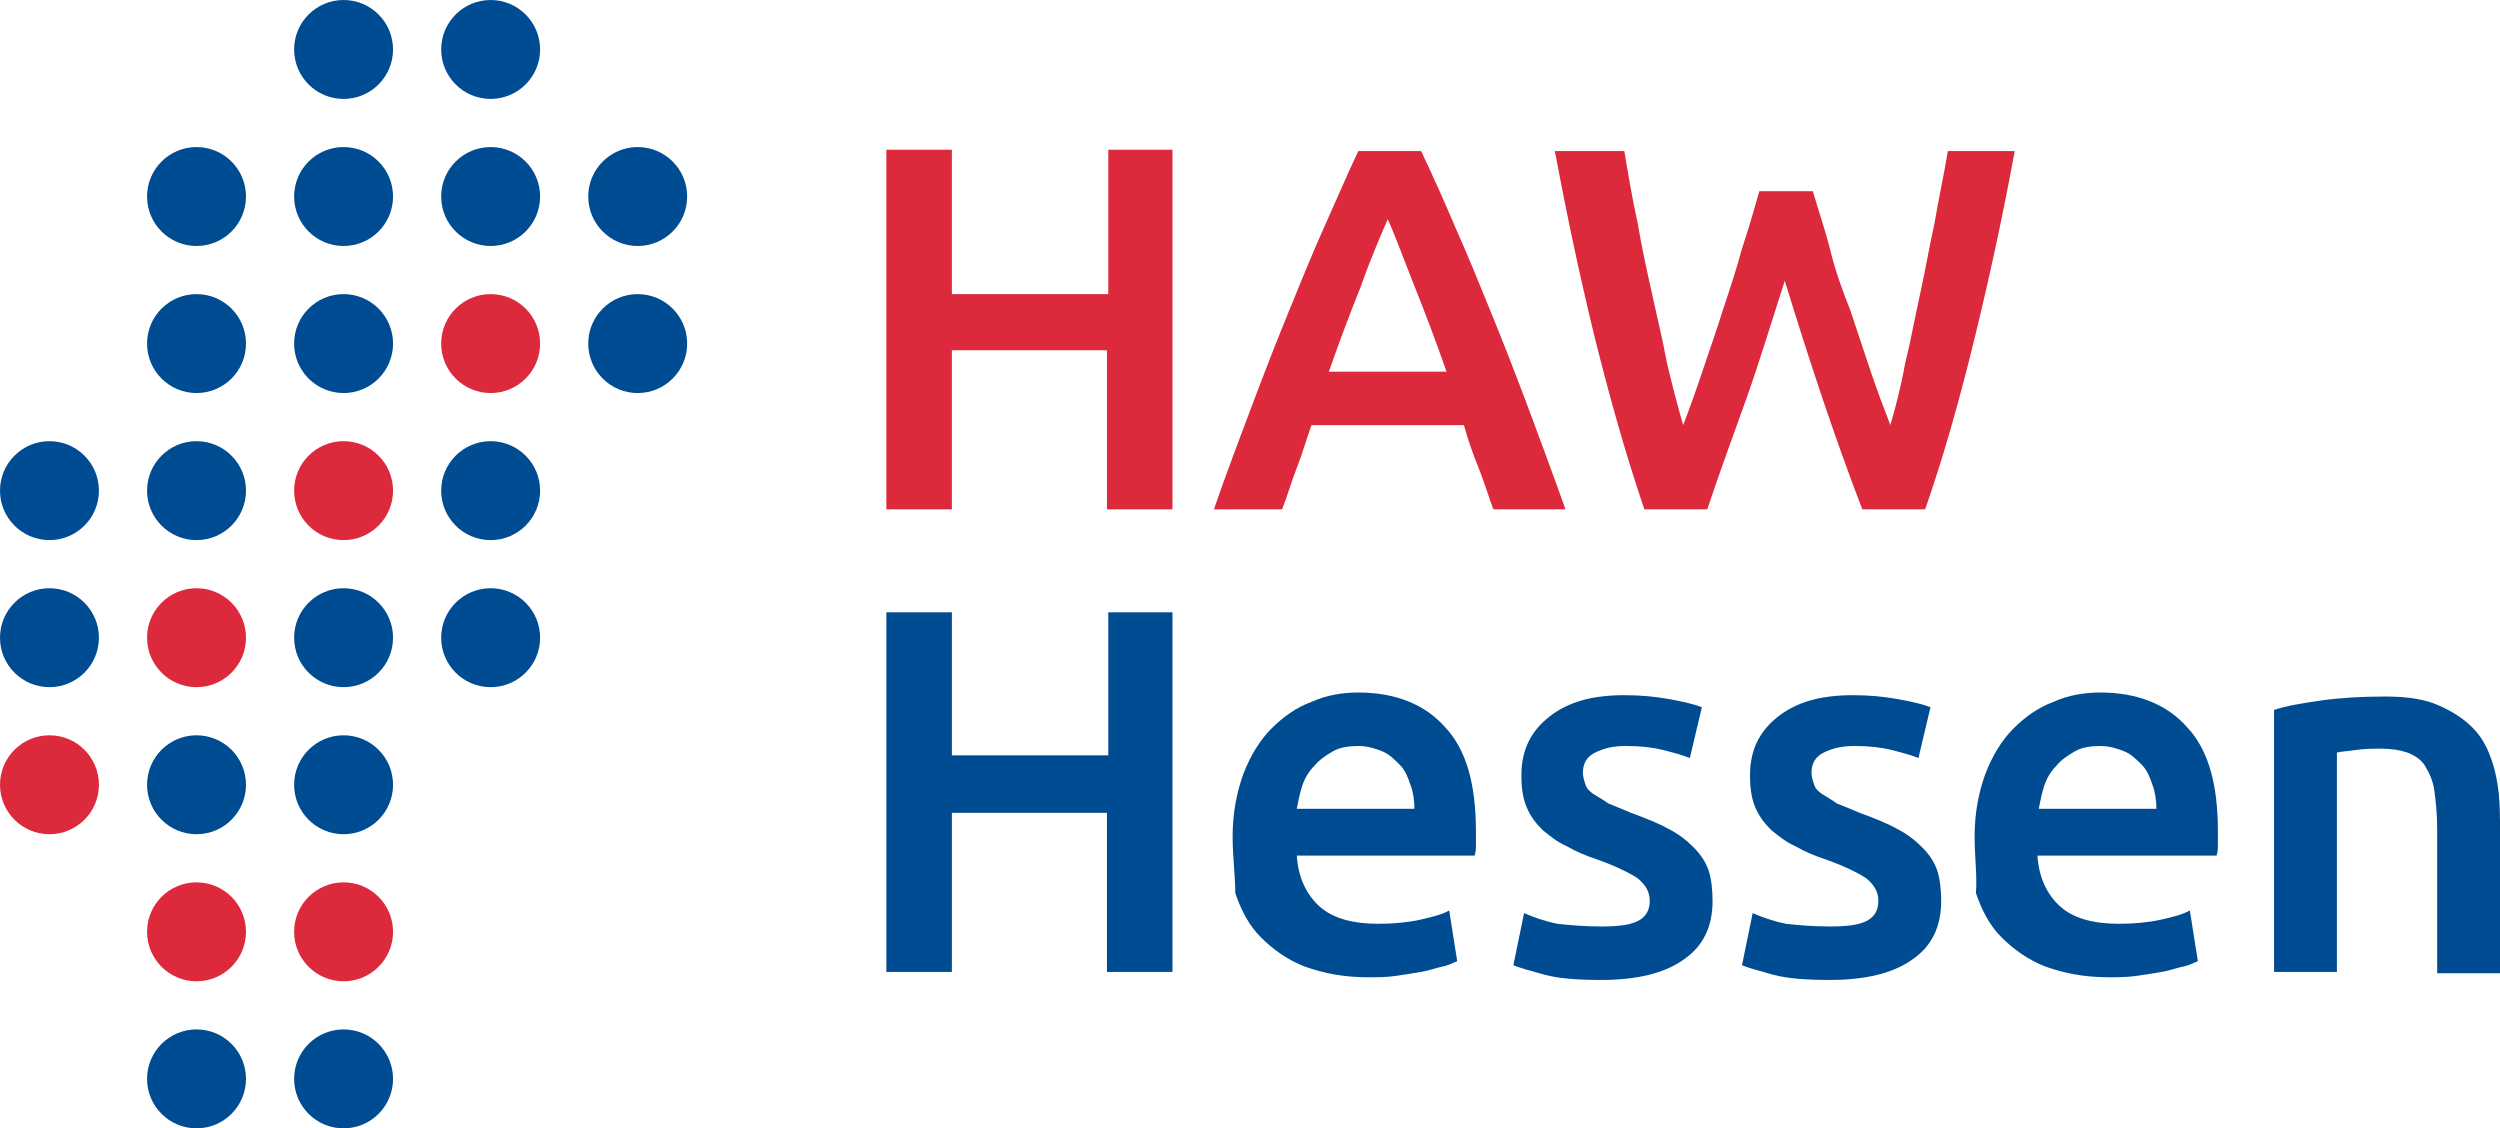 <?xml version="1.0" encoding="utf-8"?>
<!-- Generator: Adobe Illustrator 22.0.1, SVG Export Plug-In . SVG Version: 6.00 Build 0)  -->
<svg version="1.1" id="Ebene_1" xmlns="http://www.w3.org/2000/svg" xmlns:xlink="http://www.w3.org/1999/xlink" x="0px" y="0px"
	 viewBox="0 0 187 84.4" style="enable-background:new 0 0 187 84.4;" xml:space="preserve">
<style type="text/css">
	.st0{fill:#004C93;}
	.st1{fill:#DD293C;}
</style>
<circle class="st0" cx="25.7" cy="3.7" r="3.7"/>
<circle class="st0" cx="36.7" cy="3.7" r="3.7"/>
<circle class="st0" cx="25.7" cy="14.7" r="3.7"/>
<circle class="st0" cx="14.7" cy="14.7" r="3.7"/>
<circle class="st0" cx="36.7" cy="14.7" r="3.7"/>
<circle class="st0" cx="47.7" cy="14.7" r="3.7"/>
<circle class="st0" cx="25.7" cy="25.7" r="3.7"/>
<circle class="st0" cx="14.7" cy="25.7" r="3.7"/>
<circle class="st1" cx="36.7" cy="25.7" r="3.7"/>
<circle class="st0" cx="47.7" cy="25.7" r="3.7"/>
<circle class="st1" cx="25.7" cy="36.7" r="3.7"/>
<circle class="st0" cx="14.7" cy="36.7" r="3.7"/>
<circle class="st0" cx="3.7" cy="36.7" r="3.7"/>
<circle class="st0" cx="36.7" cy="36.7" r="3.7"/>
<circle class="st0" cx="25.7" cy="47.7" r="3.7"/>
<circle class="st1" cx="14.7" cy="47.7" r="3.7"/>
<circle class="st0" cx="3.7" cy="47.7" r="3.7"/>
<circle class="st0" cx="36.7" cy="47.7" r="3.7"/>
<circle class="st0" cx="25.7" cy="58.7" r="3.7"/>
<circle class="st0" cx="14.7" cy="58.7" r="3.7"/>
<circle class="st1" cx="3.7" cy="58.7" r="3.7"/>
<circle class="st1" cx="25.7" cy="69.7" r="3.7"/>
<circle class="st1" cx="14.7" cy="69.7" r="3.7"/>
<circle class="st0" cx="25.7" cy="80.7" r="3.7"/>
<circle class="st0" cx="14.7" cy="80.7" r="3.7"/>
<g id="Ubtunu_1_">
	<path class="st1" d="M82.8,11.2h4.9v26.9h-4.9V26.2H71.2v11.9h-4.9V11.2h4.9V22h11.7V11.2z"/>
	<path class="st1" d="M111.7,38.1c-0.4-1.1-0.7-2.1-1.1-3.1c-0.4-1-0.8-2.1-1.1-3.2H98.1c-0.4,1.1-0.7,2.2-1.1,3.2
		c-0.4,1-0.7,2.1-1.1,3.1h-5.1c1-2.9,2-5.5,2.9-7.9c0.9-2.4,1.8-4.7,2.7-6.9s1.7-4.2,2.6-6.2c0.9-2,1.7-3.9,2.6-5.8h4.7
		c0.9,1.9,1.8,3.9,2.6,5.8c0.9,2,1.7,4,2.6,6.2c0.9,2.2,1.8,4.5,2.7,6.9c0.9,2.4,1.9,5.1,2.9,7.9H111.7z M103.8,16.4
		c-0.6,1.4-1.3,3-2,5c-0.8,2-1.6,4.1-2.4,6.4h8.8c-0.8-2.3-1.6-4.4-2.4-6.4C105,19.4,104.4,17.7,103.8,16.4z"/>
	<path class="st1" d="M135.6,14.3c0.4,1.4,0.9,2.8,1.3,4.4s0.9,3,1.5,4.5c0.5,1.5,1,3,1.5,4.5c0.5,1.5,1,2.8,1.5,4.1
		c0.4-1.4,0.8-2.9,1.1-4.6c0.4-1.6,0.7-3.3,1.1-5.1c0.4-1.8,0.7-3.6,1.1-5.4c0.3-1.8,0.7-3.6,1-5.4h5c-0.9,4.9-1.9,9.5-3,14
		c-1.1,4.5-2.3,8.8-3.7,12.8h-4.7c-2-5.2-3.9-10.9-5.8-17.1c-1,3.1-1.9,6.1-2.9,8.9c-1,2.8-2,5.5-2.9,8.2h-4.7
		c-1.4-4.1-2.6-8.4-3.7-12.8c-1.1-4.5-2.1-9.2-3-14h5.2c0.3,1.8,0.6,3.6,1,5.4c0.3,1.8,0.7,3.6,1.1,5.4c0.4,1.8,0.8,3.5,1.1,5.1
		c0.4,1.7,0.8,3.2,1.2,4.6c0.5-1.3,1-2.7,1.5-4.2c0.5-1.5,1-2.9,1.5-4.5c0.5-1.5,1-3,1.4-4.5c0.5-1.5,0.9-2.9,1.3-4.3H135.6z"/>
</g>
<g id="Ubtunu">
	<path class="st0" d="M82.8,45.8h4.9v26.9h-4.9V60.8H71.2v11.9h-4.9V45.8h4.9v10.7h11.7V45.8z"/>
	<path class="st0" d="M92.2,62.6c0-1.8,0.3-3.3,0.8-4.7c0.5-1.3,1.2-2.5,2.1-3.4c0.9-0.9,1.9-1.6,3-2c1.1-0.5,2.3-0.7,3.5-0.7
		c2.8,0,5,0.9,6.5,2.6c1.6,1.7,2.3,4.3,2.3,7.8c0,0.3,0,0.5,0,0.9c0,0.3,0,0.6-0.1,0.9H97c0.1,1.6,0.7,2.9,1.7,3.8
		c1,0.9,2.5,1.3,4.4,1.3c1.1,0,2.2-0.1,3.1-0.3c0.9-0.2,1.7-0.4,2.2-0.7l0.6,3.8c-0.3,0.1-0.6,0.3-1.1,0.4c-0.5,0.1-1,0.3-1.6,0.4
		c-0.6,0.1-1.2,0.2-1.9,0.3c-0.7,0.1-1.4,0.1-2.1,0.1c-1.8,0-3.3-0.3-4.7-0.8c-1.3-0.5-2.4-1.3-3.3-2.2c-0.9-0.9-1.5-2.1-1.9-3.3
		C92.4,65.5,92.2,64.1,92.2,62.6z M105.8,60.5c0-0.6-0.1-1.3-0.3-1.8c-0.2-0.6-0.4-1.1-0.8-1.5s-0.8-0.8-1.3-1
		c-0.5-0.2-1.1-0.4-1.8-0.4c-0.7,0-1.4,0.1-1.9,0.4c-0.5,0.3-1,0.6-1.4,1.1c-0.4,0.4-0.7,0.9-0.9,1.5c-0.2,0.6-0.3,1.2-0.4,1.7
		H105.8z"/>
	<path class="st0" d="M119.8,69.3c1.2,0,2.1-0.1,2.7-0.4c0.6-0.3,0.9-0.8,0.9-1.5c0-0.7-0.3-1.2-0.9-1.7c-0.6-0.4-1.6-0.9-3-1.4
		c-0.9-0.3-1.6-0.6-2.3-1c-0.7-0.3-1.3-0.8-1.8-1.2c-0.5-0.5-0.9-1-1.2-1.7c-0.3-0.7-0.4-1.5-0.4-2.4c0-1.9,0.7-3.3,2.1-4.4
		c1.4-1.1,3.2-1.6,5.6-1.6c1.2,0,2.3,0.1,3.4,0.3c1.1,0.2,1.9,0.4,2.4,0.6l-0.9,3.8c-0.5-0.2-1.2-0.4-2-0.6
		c-0.8-0.2-1.7-0.3-2.8-0.3c-1,0-1.7,0.2-2.3,0.5c-0.6,0.3-0.9,0.8-0.9,1.5c0,0.3,0.1,0.6,0.2,0.9c0.1,0.3,0.3,0.5,0.6,0.7
		c0.3,0.2,0.7,0.4,1.1,0.7c0.5,0.2,1,0.4,1.7,0.7c1.1,0.4,2.1,0.8,2.8,1.2c0.8,0.4,1.4,0.9,1.9,1.4c0.5,0.5,0.9,1.1,1.1,1.7
		c0.2,0.6,0.3,1.4,0.3,2.3c0,1.9-0.7,3.4-2.2,4.4c-1.4,1-3.5,1.5-6.1,1.5c-1.8,0-3.2-0.1-4.3-0.4c-1.1-0.3-1.8-0.5-2.3-0.7l0.8-3.9
		c0.7,0.3,1.5,0.6,2.5,0.8C117.4,69.2,118.5,69.3,119.8,69.3z"/>
	<path class="st0" d="M136.9,69.3c1.2,0,2.1-0.1,2.7-0.4c0.6-0.3,0.9-0.8,0.9-1.5c0-0.7-0.3-1.2-0.9-1.7c-0.6-0.4-1.6-0.9-3-1.4
		c-0.9-0.3-1.6-0.6-2.3-1c-0.7-0.3-1.3-0.8-1.8-1.2c-0.5-0.5-0.9-1-1.2-1.7c-0.3-0.7-0.4-1.5-0.4-2.4c0-1.9,0.7-3.3,2.1-4.4
		c1.4-1.1,3.2-1.6,5.6-1.6c1.2,0,2.3,0.1,3.4,0.3c1.1,0.2,1.9,0.4,2.4,0.6l-0.9,3.8c-0.5-0.2-1.2-0.4-2-0.6
		c-0.8-0.2-1.7-0.3-2.8-0.3c-1,0-1.7,0.2-2.3,0.5c-0.6,0.3-0.9,0.8-0.9,1.5c0,0.3,0.1,0.6,0.2,0.9c0.1,0.3,0.3,0.5,0.6,0.7
		c0.3,0.2,0.7,0.4,1.1,0.7c0.5,0.2,1,0.4,1.7,0.7c1.1,0.4,2.1,0.8,2.8,1.2c0.8,0.4,1.4,0.9,1.9,1.4c0.5,0.5,0.9,1.1,1.1,1.7
		c0.2,0.6,0.3,1.4,0.3,2.3c0,1.9-0.7,3.4-2.2,4.4c-1.4,1-3.5,1.5-6.1,1.5c-1.8,0-3.2-0.1-4.3-0.4c-1.1-0.3-1.8-0.5-2.3-0.7l0.8-3.9
		c0.7,0.3,1.5,0.6,2.5,0.8C134.5,69.2,135.6,69.3,136.9,69.3z"/>
	<path class="st0" d="M147.7,62.6c0-1.8,0.3-3.3,0.8-4.7c0.5-1.3,1.2-2.5,2.1-3.4c0.9-0.9,1.9-1.6,3-2c1.1-0.5,2.3-0.7,3.5-0.7
		c2.8,0,5,0.9,6.5,2.6c1.6,1.7,2.3,4.3,2.3,7.8c0,0.3,0,0.5,0,0.9c0,0.3,0,0.6-0.1,0.9h-13.4c0.1,1.6,0.7,2.9,1.7,3.8
		c1,0.9,2.5,1.3,4.4,1.3c1.1,0,2.2-0.1,3.1-0.3c0.9-0.2,1.7-0.4,2.2-0.7l0.6,3.8c-0.3,0.1-0.6,0.3-1.1,0.4c-0.5,0.1-1,0.3-1.6,0.4
		c-0.6,0.1-1.2,0.2-1.9,0.3c-0.7,0.1-1.4,0.1-2.1,0.1c-1.8,0-3.3-0.3-4.7-0.8c-1.3-0.5-2.4-1.3-3.3-2.2c-0.9-0.9-1.5-2.1-1.9-3.3
		C147.9,65.5,147.7,64.1,147.7,62.6z M161.3,60.5c0-0.6-0.1-1.3-0.3-1.8c-0.2-0.6-0.4-1.1-0.8-1.5s-0.8-0.8-1.3-1
		c-0.5-0.2-1.1-0.4-1.8-0.4c-0.7,0-1.4,0.1-1.9,0.4c-0.5,0.3-1,0.6-1.4,1.1c-0.4,0.4-0.7,0.9-0.9,1.5c-0.2,0.6-0.3,1.2-0.4,1.7
		H161.3z"/>
	<path class="st0" d="M170.1,53.1c0.9-0.3,2.1-0.5,3.5-0.7c1.4-0.2,3-0.3,4.8-0.3c1.7,0,3,0.2,4.1,0.7c1.1,0.5,2,1.1,2.7,1.9
		c0.7,0.8,1.1,1.8,1.4,2.9c0.3,1.2,0.4,2.4,0.4,3.8v11.4h-4.7V62c0-1.1-0.1-2-0.2-2.8c-0.1-0.8-0.4-1.4-0.7-1.9
		c-0.3-0.5-0.8-0.8-1.3-1c-0.6-0.2-1.2-0.3-2-0.3c-0.6,0-1.2,0-1.9,0.1c-0.6,0.1-1.1,0.1-1.4,0.2v16.4h-4.7V53.1z"/>
</g>
</svg>
